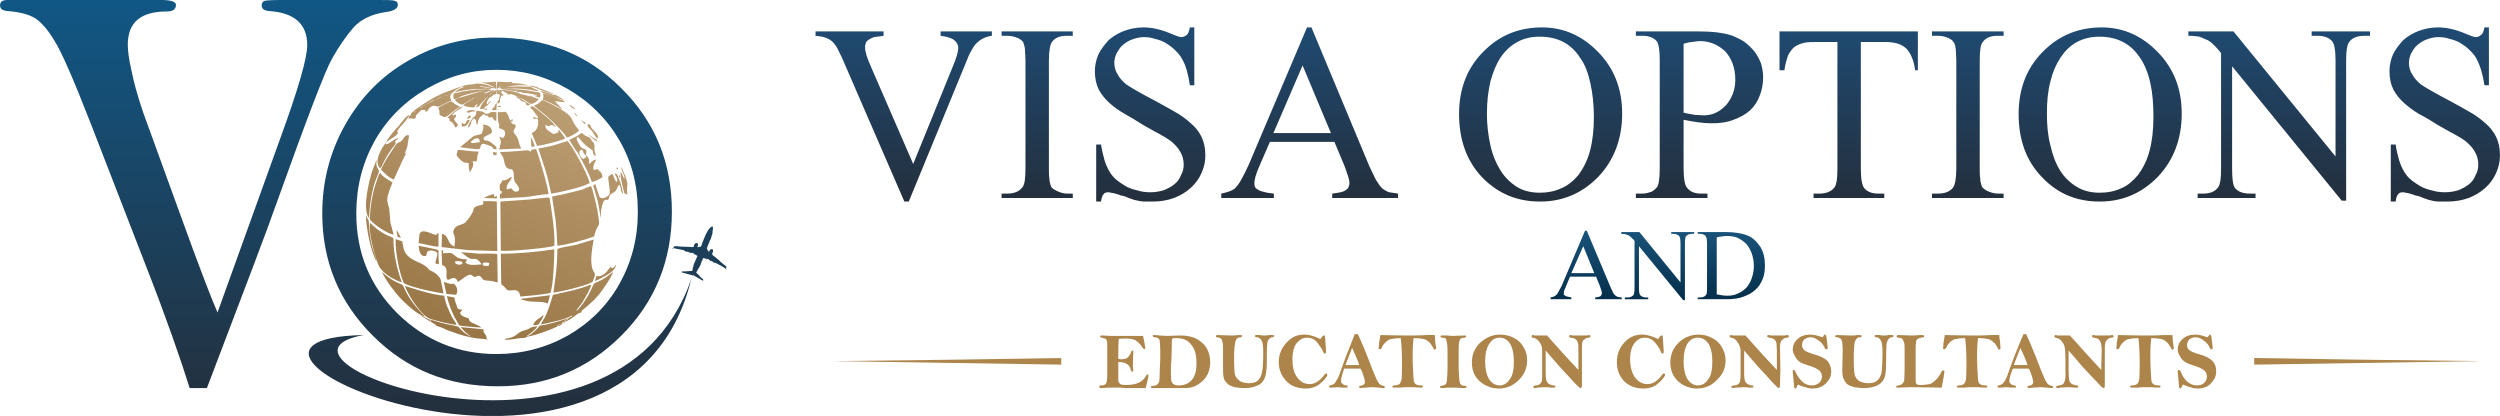 <?xml version="1.0" encoding="UTF-8"?>
<!DOCTYPE svg PUBLIC "-//W3C//DTD SVG 1.1//EN" "http://www.w3.org/Graphics/SVG/1.1/DTD/svg11.dtd">
<!-- Creator: CorelDRAW X7 -->
<svg xmlns="http://www.w3.org/2000/svg" xml:space="preserve" width="125.092mm" height="20.811mm" version="1.1" style="shape-rendering:geometricPrecision; text-rendering:geometricPrecision; image-rendering:optimizeQuality; fill-rule:evenodd; clip-rule:evenodd"
viewBox="0 0 5656 941"
 xmlns:xlink="http://www.w3.org/1999/xlink">
 <defs>
  <style type="text/css">
   <![CDATA[
    .fil5 {fill:#AD854B}
    .fil4 {fill:#AD854B;fill-rule:nonzero}
    .fil2 {fill:url(#id0)}
    .fil3 {fill:url(#id1)}
    .fil1 {fill:url(#id2)}
    .fil0 {fill:url(#id3)}
   ]]>
  </style>
  <linearGradient id="id0" gradientUnits="userSpaceOnUse" x1="3750.51" y1="456.389" x2="3750.51" y2="62.036">
   <stop offset="0" style="stop-opacity:1; stop-color:#242F3C"/>
   <stop offset="1" style="stop-opacity:1; stop-color:#1F4A72"/>
  </linearGradient>
  <linearGradient id="id1" gradientUnits="userSpaceOnUse" x1="3750.51" y1="679.424" x2="3750.51" y2="521.757">
   <stop offset="0" style="stop-opacity:1; stop-color:#042E4A"/>
   <stop offset="1" style="stop-opacity:1; stop-color:#19537A"/>
  </linearGradient>
  <linearGradient id="id2" gradientUnits="userSpaceOnUse" x1="821.744" y1="0" x2="821.744" y2="940.983">
   <stop offset="0" style="stop-opacity:1; stop-color:#115785"/>
   <stop offset="1" style="stop-opacity:1; stop-color:#242F3C"/>
  </linearGradient>
  <linearGradient id="id3" gradientUnits="userSpaceOnUse" x1="1248.07" y1="124.126" x2="999.13" y2="829.182">
   <stop offset="0" style="stop-opacity:1; stop-color:#C2A57C"/>
   <stop offset="1" style="stop-opacity:1; stop-color:#94703E"/>
  </linearGradient>
 </defs>
 <g id="Layer_x0020_1">
  <g id="_1815447646128">
   <path class="fil0" d="M1132 456l1 111c9,3 112,-6 121,-11 2,-28 -6,-81 -11,-109 -4,-1 -45,5 -54,5l-57 4zm-4 -207c-1,-4 0,-1 -2,-2 1,3 -1,2 2,2zm274 154c1,-2 1,-2 1,-4 -1,-2 -2,-3 -3,-3l2 7zm-7 -20c0,0 2,1 3,-1 0,-3 0,-2 -2,-3 -1,0 -1,1 -1,2l0 2zm-88 -120c-3,-4 -5,-6 -8,-8 1,3 1,3 3,5 3,3 1,2 5,3zm-212 -17l1 2c3,0 5,1 7,-1 -3,-2 -3,-1 -8,-1 3,-7 5,-5 8,-8 3,-2 0,-1 6,-7 1,-1 1,0 2,-2 -8,1 -4,5 -9,7 -3,-4 3,-13 6,-15 3,-3 2,-2 3,-2 5,-1 1,-5 12,-6l1 -10c-4,2 -4,2 -7,4l-3 3c1,-3 -1,0 2,-3 2,-1 0,0 1,0 1,-2 0,-2 2,-4 -7,2 -15,7 -24,9 3,-4 5,-3 9,-5 4,-1 7,-1 9,-4 -29,2 -68,18 -74,18 -3,1 -8,3 -10,5 2,3 5,5 9,8 7,3 7,4 13,0 5,-3 17,-11 23,-13l-3 2c-1,1 -2,2 -4,2 -5,3 -15,9 -19,13 6,4 17,5 25,5 2,-4 3,-7 8,-7l-5 7c10,-2 7,-4 15,-12 5,-5 7,-8 13,-13 -1,3 -3,3 -5,6 -7,9 -11,12 -13,23 6,0 5,-1 9,-1zm31 -5c2,2 -3,2 4,1 2,0 3,0 4,-1 -2,-2 -6,-2 -8,0zm-61 522c1,1 -1,0 2,1 0,0 2,0 2,0 3,0 2,0 5,1l30 3c-6,-3 -1,-4 -6,-11 -1,-1 -3,-5 -4,-6 -1,-4 2,-2 -1,-6l-51 -5c6,7 14,16 24,21l-1 0c-7,-2 -16,-9 -20,-13 -10,-9 -2,-8 -21,-12 -19,-3 -34,-8 -51,-13 -1,1 -1,0 0,1 1,1 1,1 2,1 2,2 1,1 1,2 -2,-1 1,1 -2,-1 -2,-1 -1,0 -1,-2l-12 -6c-4,-2 -9,-5 -12,-6 3,2 6,4 9,6l28 17c0,1 0,1 1,2 2,1 2,1 3,1 2,1 3,1 6,2 4,1 11,5 16,7 5,2 11,4 17,6 11,4 24,8 36,10zm117 2c4,-1 7,0 10,-3 11,-2 25,-6 36,-10 5,-2 11,-4 16,-6 6,-2 11,-5 16,-7l33 -25c2,1 0,-2 1,2 -1,1 -2,1 -3,1 -2,1 -3,2 -4,3 -2,2 -4,4 -7,5 -1,3 0,2 -4,3 1,-1 0,-1 2,-2 2,-2 0,0 2,-1 1,-2 3,-2 5,-5 -3,1 -8,3 -12,4 -11,4 -28,8 -40,11 -14,2 -10,0 -17,8 -2,2 -2,2 -4,4 -5,5 -12,11 -20,14l0 -1c8,-6 18,-12 24,-22 -13,2 -11,1 -20,6 -6,3 -13,4 -19,7 -10,6 -10,11 -30,15 -3,0 -1,0 -3,0 -1,1 -2,2 -2,2 6,3 32,-4 40,-3zm-249 -511c-2,0 0,-2 -2,2 -1,0 -1,3 -2,4 -2,1 -4,5 -5,9 11,-4 6,2 15,-1 1,-1 1,-1 2,-3 0,-6 -3,0 0,-4l12 -12c2,-1 5,0 9,0l0 4c9,-2 3,-3 11,-10 7,-5 7,-4 17,-2 6,1 19,-10 31,-13 -2,-7 -4,-6 -1,-15 -12,2 -27,10 -34,12l-23 12 -6 3c0,0 0,-1 1,-1 0,0 2,-1 2,-1 2,-1 0,-1 3,-1l11 -7c4,-2 8,-4 12,-5 8,-5 23,-8 33,-12 4,-2 5,-4 7,-5 2,-2 4,-4 6,-5 5,-3 10,-6 16,-7l0 2c-7,1 -16,7 -19,11 26,-8 57,-8 83,-8 -3,-2 -4,-2 -7,-2l-19 -3 0 -1c12,1 22,4 33,5 -1,-2 0,0 -2,-2 -2,-1 -13,-5 -16,-6 -7,-2 -15,-3 -22,-3 -5,0 -8,2 -11,2 -5,0 -17,1 -21,4 -4,1 -11,3 -16,5 -22,9 -20,6 -46,19 -11,6 -47,28 -52,35zm183 95l1 2 6 0 1 -6 -9 -1 1 5zm144 390c2,-1 3,-2 6,-2 1,-1 2,-1 3,-2 2,-1 1,-1 2,-2 1,0 1,-1 1,-2 -3,1 -4,2 -7,3 -2,2 -4,2 -5,5zm64 -458c1,-5 1,-3 -3,-5 -3,-2 -4,-3 -7,-4 2,2 3,3 5,5 3,3 2,3 5,4zm-21 -34l-14 -10c0,6 10,10 14,10zm-247 22c5,-1 10,-2 9,-7 -3,-1 -4,0 -6,2 -1,2 -2,3 -3,5zm295 51c-1,-6 -4,-5 -9,-8 -4,-3 -5,-5 -10,-7 2,2 14,14 19,15zm-132 -120c-1,-1 1,-1 -2,-2 -1,-1 -15,-5 -19,-4 3,1 4,2 7,3 4,1 5,1 8,2 7,5 33,12 43,15 -3,2 -5,1 -8,-1 -7,-2 -19,-7 -25,-7l2 2c1,1 2,2 3,2l22 7c9,3 17,7 27,10 -8,-6 -18,-11 -27,-16 -5,-2 -27,-11 -31,-11zm-51 5c1,2 -2,1 3,3 0,0 3,0 3,0 3,0 5,0 7,1l0 1c11,1 24,2 34,6 -1,1 0,1 -2,1l-8 -1 16 5c3,-5 2,-8 -1,-12 -5,0 -27,-5 -40,-6 -15,-1 -29,-2 -45,-2 32,0 32,-2 64,2 5,1 17,4 19,3 -3,-2 -2,-3 -7,-4 -3,-2 -7,-3 -10,-4l0 0 3 0c-1,-1 1,-1 -2,-1 -3,-1 -1,-1 -3,-1 -13,1 -24,-2 -50,1 -2,0 -5,1 -7,1 6,-1 13,-3 19,-4 11,-1 25,-2 35,0 -8,-4 -26,-6 -37,-6 0,-3 -3,-3 -6,-2l-28 -1c-1,5 -1,11 -1,16 5,-2 5,-4 10,-6l-5 5c2,0 5,0 7,-1 -1,1 -2,1 -3,2l1 0c2,1 1,0 3,1l15 2c4,1 13,3 16,1zm-28 2l10 6c-1,-1 -1,-3 -3,0 -1,1 -1,1 -1,1l11 -1c3,1 13,4 15,7 2,0 0,-1 2,0 2,1 1,1 2,2 -2,-1 0,0 -2,-1 -2,-1 -1,-1 -2,-1l-5 -2c2,3 -1,1 3,3 3,3 4,1 8,6 4,5 2,0 13,6l-2 2 4 4 6 -2c-2,-3 -15,-10 -20,-13l-3 -2c5,0 18,9 22,12 7,4 17,-5 21,-10l-1 0c0,0 -1,-1 -1,-1 -1,0 -3,0 -4,-1 -2,0 -4,-1 -6,-2 -3,-1 -7,-4 -10,-4 1,1 3,2 4,3 -7,-3 -15,-4 -22,-6l-6 -2c-3,-2 0,1 0,-1 -10,-3 -31,-7 -41,-7 4,3 5,2 8,4zm-233 331c-1,-2 -8,-16 -10,-17 0,4 1,7 2,11 0,3 -1,4 8,6zm14 -270c0,0 0,-1 0,-1 1,2 0,1 3,-2 2,-3 1,-2 2,-5 -6,3 -9,6 -13,11 -3,5 -7,7 -10,13 -5,4 -27,30 -29,37l-9 13c-7,13 -18,33 -5,47l3 -4c7,-15 13,-26 23,-40 4,-5 7,-8 10,-14 -2,-2 -1,1 -3,-2 3,-3 6,-6 9,-9 -15,4 -23,16 -29,14 -1,-3 0,-2 1,-5l14 -9c6,-4 11,-7 13,-13 -2,0 -1,1 -2,0l-1 0c5,-13 18,-20 23,-31zm135 -16c2,7 8,0 15,0 4,0 3,1 5,-1l-5 -2c-2,0 -3,0 -5,0 -3,1 -8,1 -10,3zm215 481c7,-4 14,-8 21,-12 3,-2 17,-13 19,-13 3,-1 1,0 4,-1l1 -4c2,-2 8,-6 11,-9 14,-13 15,-12 30,-30 8,-11 27,-37 30,-49 -7,6 -15,12 -25,18 -14,7 -17,6 -20,12 -6,14 -10,22 -18,34 -5,8 -14,20 -19,24l-1 -1c1,-2 8,-10 10,-13 3,-4 7,-10 9,-14 5,-9 12,-21 15,-31 -6,1 -14,5 -21,7 -7,2 -13,4 -21,6l-45 10c-6,19 -10,35 -19,52 -2,4 -8,12 -8,15 20,-4 55,-11 69,-20l-13 11 -9 8zm6 -5l-6 5 6 -5zm-164 -480c3,2 6,1 10,1l1 -16c-6,3 -2,7 -9,12 -2,2 -1,0 -2,3zm89 84l8 -1c-1,-3 -6,-17 -9,-20l1 21zm-158 -54l1 8c10,2 15,-7 18,-15 -9,1 -6,1 -9,7 -3,5 -6,1 -10,0zm51 170l29 1 0 -6 -6 3c0,-2 1,-2 -1,-7 -5,1 -19,6 -22,9zm234 -163c5,7 4,4 12,14 3,5 7,11 10,15 8,-10 -15,-22 -14,-28 0,-2 -4,-5 -6,-6 0,0 0,0 0,1l-1 1c-1,1 -1,2 -1,3zm-204 -77c-1,4 -1,4 1,5 4,1 1,-4 5,3 0,3 0,0 -1,4 -1,1 -1,3 -1,5 -2,5 -5,2 -3,9 7,0 5,-8 5,-9 0,-2 1,-1 1,-3 3,-5 -1,-6 8,-6 -2,-2 -5,-5 -7,-8 2,-2 0,0 3,-1 -2,-3 -2,-3 -8,-4l4 5c-4,-3 -4,-4 -8,-6l1 6zm81 528c11,-1 12,0 16,-8 3,-4 7,-10 8,-15 -3,1 -4,3 -7,5 -8,5 -13,8 -17,18zm-118 -549c6,1 14,2 19,5 12,5 8,4 13,8 2,1 0,0 3,1l0 -5 -1 -11 -34 2zm258 449c8,-3 22,-11 29,-15 8,-5 17,-11 19,-22l-2 2c-1,1 -1,2 -2,3 -2,2 -2,2 -5,3 -2,-1 0,0 -2,-2l-1 -1c0,0 0,0 0,-1 -5,5 -10,16 -22,21 -5,2 -9,0 -11,1l-3 11zm-334 -370l5 2c0,4 -2,3 1,6 3,2 2,0 6,4l7 11c2,-2 4,-4 5,-7 -1,-2 -7,-7 -9,-13 3,-6 4,1 5,-10 -5,1 -4,2 -9,2 2,-7 16,-13 23,-18 -6,-3 -8,2 -18,9l-16 14zm-160 325c-2,-12 -14,-31 -17,-79 -1,-21 -1,-9 -7,-25 -1,24 12,88 24,104zm561 -186c-3,-3 -4,-8 -6,-12 -2,-4 -2,-3 -3,-3 0,19 4,27 7,41 1,1 1,3 1,4 1,3 0,2 2,3 1,1 4,2 5,2 0,-6 -1,-11 0,-18 1,-7 0,-9 -2,-16 -3,-12 -2,-6 -8,-21 -1,-1 -1,-2 -1,-3 -1,-1 -1,-1 -1,-2 -1,-1 -1,-1 -2,-1 2,9 8,16 8,26zm-385 -194c-4,2 -2,11 -1,13 0,0 1,0 1,0 0,1 9,-3 10,-3 1,-2 1,-1 3,-2 0,0 2,-1 2,-1 13,-5 33,-10 48,-12 7,-1 16,-2 19,-4 -18,-1 -46,2 -64,5 -6,2 -11,3 -18,4zm-37 356c0,-1 0,-1 0,-1 0,-2 -41,-9 -44,-10 1,12 4,26 17,23 2,-6 1,-12 9,-12 2,-1 6,0 9,1 14,3 4,14 3,28l8 2c0,-6 -1,-11 -1,-17l0 -14c0,0 0,0 -1,0zm13 71l6 27 22 2c5,-10 2,-18 -5,-25 -5,0 -8,1 -13,-1 -4,-1 -6,-2 -10,-3zm235 49c2,-5 4,-13 5,-19l-65 8c0,0 0,1 -1,1 26,10 45,2 61,10zm-11 -461c6,1 26,11 33,15 4,2 8,5 11,6 -3,-5 -13,-12 -16,-18 5,0 6,1 10,1 5,1 8,1 13,1l-6 -4c-2,-1 -4,-1 -6,-2 -4,-2 -8,-4 -12,-6 -8,-3 -19,-6 -27,-8 2,8 2,6 0,15zm-169 63c11,-7 3,-17 14,-21 5,3 4,9 6,15l2 -4c1,-5 0,-5 3,-11 2,-3 7,-8 11,-10 5,1 -2,0 3,3 2,1 3,0 6,1 1,2 0,2 2,4 4,0 7,-3 9,1 3,4 1,6 8,6l0 -19c-18,-3 -14,5 -24,3 -7,-2 0,-4 -16,-6 -10,-1 -2,2 -8,11 -3,4 -5,3 -7,7 -4,5 -9,14 -9,20zm-67 -46c0,4 1,4 2,8 1,4 -1,7 1,9 8,4 10,9 23,-2 4,-3 7,-6 11,-9 2,-1 9,-6 11,-8 -3,-2 -7,-3 -10,-5 -4,-3 -6,-5 -9,-7 -10,3 -20,10 -29,14zm0 284c-6,3 -2,7 -14,2 -35,-15 -28,3 -31,21 9,1 37,9 45,8l0 -31zm68 -158c2,8 -2,3 3,21l6 -11c2,-6 2,-9 0,-14l9 0c2,-5 1,-5 2,-11 0,-3 2,-7 3,-11 -16,0 -31,-3 -47,-4 -3,13 -6,10 3,20 12,12 13,8 21,10zm-225 124c1,-27 4,-46 10,-71 3,-10 7,-21 11,-30 3,-7 0,-7 -3,-14 -3,-7 -1,-10 -1,-17 -3,9 -7,17 -11,29 -3,11 -6,21 -8,33 -4,18 -10,57 2,70zm560 -81c-4,-3 -7,-15 -10,-19 -3,2 -5,4 -9,7 0,12 5,28 3,40 -2,3 -16,14 -23,5 -1,-2 -8,-25 -9,-28l-5 2 10 35c3,12 6,34 7,39 2,-14 -2,-6 3,-27 5,-18 7,-13 14,-14 4,-11 3,-11 13,-17 8,-5 6,-12 12,-17 5,4 2,18 9,20 -2,-9 -4,-18 -7,-26 -10,-29 -9,-14 -13,-21 1,6 10,14 5,21zm-362 279c-3,-9 -4,-9 -5,-18l-17 -3c4,18 13,41 21,54 1,2 6,11 7,12 3,2 44,5 50,5 -4,-4 -11,-6 -17,-9 -10,-4 -10,-6 -12,-12 -6,-2 -11,-3 -15,-6 -8,-7 -2,-8 1,-13 -10,-2 -11,-1 -13,-10zm32 -370c15,-15 22,-6 20,1l-1 0c-13,1 -17,4 -19,-1zm-24 12c9,1 38,6 44,4 4,-8 2,-15 15,-10 13,5 14,4 16,10l7 1c1,-6 0,-6 -10,-14 -13,-10 -13,-4 -17,-7 -3,-2 -2,-4 -1,-6 3,-4 12,-6 18,-11 1,-14 -12,-18 -21,-18 0,0 0,0 0,1 0,0 1,1 1,1 3,4 -3,17 -3,18 -2,3 -14,3 -20,7l-29 24zm-177 282c10,22 28,44 41,59 11,11 40,40 57,42 -2,-1 -5,-5 -7,-6 -2,-2 -3,-4 -6,-7 -14,-15 -26,-32 -35,-52 -2,-4 -1,-5 -5,-7 -13,-6 -19,-8 -32,-18 -8,-6 -9,-8 -13,-11zm72 -361l4 -3c-2,3 1,0 -3,3 -1,1 0,0 -1,0zm21 -14l-4 3c-2,1 -1,1 -4,2 2,-1 3,-4 8,-5zm150 -24c1,-3 2,-3 6,-6 -1,2 -3,3 -6,6zm219 139c-3,4 -4,2 -6,5 -6,-2 -13,-15 -7,-20 4,-4 6,2 7,5 2,6 5,3 6,10zm-38 -38l14 22c6,7 10,15 14,23 8,15 18,34 23,50 6,-1 20,-8 24,-11 -1,-14 -7,-11 -11,-19 -3,1 -5,3 -9,2 -3,-7 4,-19 6,-23 -9,1 -11,7 -17,10 2,-11 1,-11 -4,-17 -6,-7 4,-13 -6,-17 -7,-2 -9,-5 -12,-11 -3,-5 -7,-10 -4,-16 5,1 8,10 22,21l12 9c4,5 -1,10 8,13 -2,-14 -4,-8 -3,-23 0,-4 -2,-7 -4,-9 -4,-4 -3,-5 -6,-9 -3,-2 -7,-3 -11,-5 -3,-2 -5,-5 -9,-6 -4,3 -7,6 -12,8 -5,3 -11,5 -15,8zm-162 -63c0,5 0,13 1,19 0,5 1,4 2,7 1,4 0,6 0,10 7,2 14,4 14,12 0,3 -2,8 -4,9 -3,3 -5,-1 -9,-2 1,5 4,10 3,16 -1,4 -2,2 -2,7 0,8 -2,0 -2,6l50 -2c-1,-3 -3,-5 -5,-14 -5,-20 -13,-18 -12,-26 1,-6 6,-5 4,-14 -4,-1 -8,-1 -10,-6 2,-2 0,0 2,-1 2,-1 1,0 2,-2l-1 -4c-4,2 1,2 -4,4 -3,-3 -3,-7 -5,-11 -1,-4 -4,-7 -6,-9l-18 1zm-264 130c5,4 17,19 29,22l21 -46c3,-6 6,-11 8,-16l-2 2c-2,2 -1,1 -3,2 3,-7 5,-9 7,-19 0,-5 4,-20 3,-23 -12,-2 -10,10 -20,15 -9,3 -10,8 -17,18 -7,10 -22,33 -26,45zm401 -89l1 4c-12,5 -10,6 -20,-1 -7,-5 -10,-6 -10,-16 2,1 3,2 5,3 6,1 4,-1 7,-2 4,-1 10,3 12,5 -2,-5 -14,-17 -19,-21 -11,-9 -17,-15 -31,-25 -3,-2 -5,-2 -9,1 1,1 6,5 10,11l7 9c1,2 1,1 1,4 -8,1 -8,-5 -12,0 1,1 2,1 5,2 2,0 5,0 7,0 1,8 1,14 -2,21 -4,7 -5,7 -12,11l12 29c12,-1 57,-12 64,-17l-11 -15c-1,-1 -2,-3 -2,-3 -4,-3 -1,-2 -3,0zm-55 -56c0,1 28,22 40,34 8,8 30,29 34,38 9,-1 23,-11 28,-15 -2,-5 -6,-8 -9,-13 -10,-15 -4,-19 -34,-37 -5,-3 -32,-17 -38,-19 -5,-2 -5,6 -21,12zm-318 292c0,-3 -5,-21 -7,-28 -1,-10 -1,-23 -3,-33 -3,-13 -6,-15 -2,-30 3,-10 6,-18 10,-27 -2,-2 -18,-10 -25,-18 -1,-2 -2,-3 -3,-4 -3,3 -7,15 -8,19 -9,24 -14,55 -15,80 -1,7 -1,6 3,10 10,11 38,29 50,31zm19 108c-1,-3 -10,-28 -13,-46 -4,-17 -6,-36 -6,-54 -4,-3 -10,-5 -15,-7 -17,-9 -26,-16 -38,-28 -3,24 9,67 16,87 2,6 5,14 9,18 12,14 28,23 47,30zm50 21c-15,-4 -35,-11 -43,-13 3,9 14,28 18,34 9,13 24,34 38,40 16,5 46,13 61,14 -1,-4 -6,-10 -9,-15 -7,-13 -17,-35 -19,-51 -14,-1 -32,-5 -46,-9zm44 4c0,-4 -3,-16 -4,-21 -2,-12 -2,-13 -8,-19 -3,-4 -9,-8 -15,-11 -7,-3 -4,-2 -8,-6 -9,-11 -30,-15 -42,-25 -13,-11 -13,-20 -16,-36l-15 -5c-1,28 8,75 18,98 2,4 11,6 19,9 22,7 48,12 71,16zm103 -63c-4,1 -14,2 -14,-3 -1,-6 11,-4 15,-3l-1 6zm-60 -4c-12,7 -26,-8 -9,-6 5,0 6,0 9,2l0 4zm-44 -24c0,-6 3,-6 -3,-7l1 33c4,3 6,3 8,6 6,8 -3,28 7,28 2,0 15,-12 21,5l17 -12c13,-8 12,-4 21,1 16,-9 14,5 22,7 7,2 8,-1 30,5l-1 -64c-8,-2 -31,-1 -41,-1 -13,-1 -28,-3 -41,-3 2,2 4,3 6,4 2,2 3,3 5,4 15,13 19,2 28,10 2,2 6,6 8,9 -10,1 -30,4 -37,-4 1,-3 3,-4 4,-7 -12,-1 -19,-1 -27,-8 -12,-10 -9,-6 -28,-6zm250 89c14,-1 84,-18 89,-25 1,-2 3,-9 4,-11 2,-6 1,-6 -1,-10 -12,-18 -4,-54 -1,-74l-40 12c-13,3 -30,5 -42,9 0,37 -4,64 -9,99zm-50 -323c-1,3 0,2 -2,4 -5,-2 -2,-3 -7,-3l-25 2c-12,1 -25,2 -37,2 5,10 8,9 10,23 3,17 13,15 16,16 8,3 4,19 7,26 2,7 13,14 10,21 -2,4 -6,4 -10,3 -4,-2 -4,-5 -8,-7 -5,0 -3,3 -10,2 -1,-13 10,-17 12,-28 -8,3 -11,9 -22,8 -1,7 -3,6 -5,9 -1,4 0,10 0,14l5 3c-1,3 -2,3 -5,6l0 9c19,-1 38,-2 57,-3 17,-2 37,-6 53,-7 -3,-21 -13,-55 -20,-77 -2,-8 -6,-17 -8,-25l-11 2zm16 -3l16 49c6,19 9,37 13,53 18,-2 76,-16 87,-24 -5,-22 -39,-83 -50,-95l-32 10c-12,3 -22,5 -34,7zm-125 119c2,10 -2,8 -10,10 -7,2 -11,4 -12,10 -2,9 -11,20 -17,27 -6,8 -21,5 -27,17 -4,8 1,12 2,18 1,6 0,15 -1,21 -6,-3 -11,-7 -14,-15 -2,-6 -7,-13 -14,-14l-1 30c20,2 40,5 61,7 22,1 43,1 65,2l-1 -112c-4,-1 -25,-1 -31,-1zm156 -10l8 53c2,19 3,38 4,58 21,-2 65,-14 83,-21l2 -7c8,-28 13,-7 6,-50 -2,-10 -11,-51 -15,-57 -6,2 -14,5 -20,8l-44 11c-6,1 -19,3 -24,5zm-4 218c7,-17 9,-79 9,-99 -39,6 -81,10 -121,10l1 69c13,9 11,16 22,14 13,-2 20,1 21,14 23,-2 46,-4 68,-8l0 0z"/>
   <path class="fil1" d="M1579 552c-1,-1 -2,-3 -5,-2 -1,1 -2,1 -3,3 -1,1 -1,2 -1,4 -1,0 -1,0 -1,1 0,1 0,1 0,1 -1,0 -24,-1 -26,-1l-4 0 -7 -1 -4 0c0,0 -1,0 -1,0 -1,0 -1,0 -2,1 -1,0 0,1 -1,2 0,0 -3,2 -3,2 -1,1 -1,1 -1,1 1,0 2,-1 3,-1 1,-1 2,-1 3,0 1,0 3,0 4,1 1,0 2,0 2,0 1,0 13,3 15,3 1,1 1,1 1,1 2,2 2,1 4,2l-1 2 2 -2c1,0 7,2 9,3l-1 2 2 -2c0,0 1,0 1,0 2,1 1,0 2,0 1,0 3,1 4,2l-1 2c1,0 1,-1 2,-2 0,1 0,0 0,1 2,1 5,3 7,4 -3,6 -5,12 -8,18l-1 3c0,2 -1,5 -2,7 0,1 0,2 0,3 -1,1 0,2 -1,3l-16 1c0,0 -2,0 -3,0 -1,0 -3,0 -4,0l-1 2 3 1 7 2 15 4c0,0 -1,1 0,1 1,0 2,-3 3,-3 0,0 -1,1 -1,2 0,0 0,0 0,0l21 12c1,0 0,0 1,0l0 -2 -2 -3c-1,0 -3,-2 -3,-2 -1,-1 -5,-5 -5,-6 -1,0 -6,-5 -6,-6 0,0 1,-2 2,-2 0,-1 1,-2 1,-3l2 -3 2 -3 2 -4c0,0 0,0 0,0 0,0 0,-1 1,-2l1 -3 1 -4 2 -3c0,-2 1,-4 2,-5 0,0 0,0 1,0 0,0 1,0 1,0 1,1 2,1 2,1l1 0c0,0 0,0 0,0 0,0 0,0 0,0 2,1 1,1 3,0 0,1 0,2 -1,3 1,0 0,0 1,0 0,0 0,-1 0,-1 0,0 0,0 1,-1 0,-1 0,0 1,0 1,0 3,1 3,1l0 0c0,0 0,1 0,1 0,0 0,0 0,0 0,0 1,0 1,0l1 1c1,0 0,1 0,3l1 -2 2 0c0,1 3,2 3,2 1,0 2,1 3,2l0 2c0,0 1,-1 1,-2 1,0 2,1 3,1 1,1 0,0 1,0 0,1 0,1 0,1 1,0 1,-1 1,0 1,0 3,1 4,2 0,0 1,1 2,1 2,1 13,7 13,8 2,0 2,1 2,2 1,1 1,1 1,2l0 0c0,-1 0,-1 0,-2 0,-1 0,-1 0,-2 -1,-1 2,-3 -1,-5 -2,-2 -13,-10 -14,-12 -1,0 -1,0 -1,-1 0,0 -2,-1 -2,-2 -1,0 -2,-1 -3,-2 -1,-1 -3,-2 -3,-3 -1,0 -2,-1 -3,-2 -1,0 -5,-4 -5,-5 0,-1 1,-2 1,-3 4,-8 -2,-10 -5,-7 -2,1 -2,4 -3,5 0,0 0,0 0,-1l-2 -1c0,-1 -2,-3 -2,-4 -1,-2 -1,-2 0,-4l1 -3 1 -3 2 -4 1 -3 1 -3 2 -3 1 -4c0,0 1,-2 1,-3 0,0 1,-3 1,-3l1 -3c0,-1 0,-3 0,-3 0,-3 1,-5 1,-7 0,-1 0,-2 0,-3 0,-1 -1,-1 -1,-3l-1 0c-1,1 -1,1 -3,2 -2,2 -5,5 -6,7 -5,7 -11,23 -14,31 -2,6 -1,6 -4,6 -1,0 -5,2 -6,1 0,-2 1,-2 1,-4 1,-1 0,-2 0,-3zm-721 -552l-1 0 -222 0c-21,0 -33,1 -37,2 -4,2 -6,5 -6,10 0,8 5,12 17,13 58,4 86,30 86,77 0,29 -20,99 -61,211l-142 394c-12,-27 -40,-99 -83,-218 -43,-118 -71,-196 -85,-234 -13,-38 -22,-71 -27,-97 -6,-26 -8,-45 -8,-57 0,-50 29,-75 88,-75 14,0 21,-5 21,-15 0,-7 -11,-11 -33,-11l-348 0c-12,0 -17,4 -17,12 0,8 5,12 17,13 26,2 47,7 62,16 14,9 29,26 44,51 16,25 43,87 82,187l126 325c45,115 77,207 98,274l39 0c83,-218 137,-359 160,-425 67,-187 108,-294 123,-320 15,-27 31,-50 48,-70 17,-19 41,-31 75,-36 17,-2 26,-8 26,-16 0,-5 -2,-8 -7,-9 -4,-2 -16,-2 -35,-2zm261 85c114,0 210,38 286,114 77,76 115,169 115,280 0,110 -38,204 -114,280 -77,77 -170,115 -280,115 -112,0 -206,-38 -282,-114 -77,-76 -115,-169 -115,-277 0,-72 17,-139 52,-201 35,-62 82,-110 143,-145 60,-35 125,-52 195,-52zm4 73c-56,0 -108,14 -158,43 -50,29 -89,68 -117,117 -28,50 -42,104 -42,165 0,89 31,164 93,226 62,61 137,92 224,92 58,0 112,-14 162,-42 50,-29 88,-67 116,-116 28,-50 42,-104 42,-164 0,-60 -14,-114 -42,-162 -28,-48 -67,-87 -117,-116 -51,-29 -104,-43 -161,-43zm-300 600c-290,52 570,369 741,-127 -148,608 -1226,137 -741,127l0 0z"/>
  </g>
  <g id="_1815447645232">
   <path class="fil2" d="M2046 456l10 0 132 -321c3,-8 6,-15 10,-21 3,-6 7,-12 11,-16 4,-4 9,-8 15,-11 6,-3 12,-5 20,-6l0 -10 -116 0 0 10c15,2 25,5 31,10 6,5 9,11 9,17 0,8 -4,23 -13,44l-89 219 -96 -221c-9,-20 -13,-34 -13,-44 0,-3 1,-6 2,-9 1,-3 3,-5 6,-7 3,-2 7,-4 12,-6 6,-1 13,-2 22,-3l0 -10 -154 0 0 10c12,1 21,3 27,6 7,3 13,8 17,14 3,3 8,13 16,30l141 325zm434 0l11 0c1,-8 3,-14 6,-17 2,-3 6,-4 11,-4 0,0 2,0 5,1 2,0 6,1 10,2 3,1 8,2 12,4 5,1 10,2 14,4 6,3 12,4 16,6 5,1 9,2 14,3 4,1 8,1 13,1 4,0 9,0 15,0l0 0 0 0 2 0c17,0 33,-3 47,-8 15,-6 27,-13 38,-23 10,-9 19,-21 24,-33 6,-13 9,-26 9,-40 0,-17 -3,-31 -9,-43 -6,-12 -14,-22 -25,-31 -10,-9 -22,-18 -35,-25 -14,-8 -28,-16 -43,-24 -13,-7 -25,-13 -37,-20 -11,-6 -21,-12 -30,-18 -8,-7 -15,-14 -19,-22 -5,-7 -8,-17 -8,-27 0,-7 2,-15 5,-21 4,-7 8,-14 14,-19 6,-5 13,-10 22,-13 8,-3 17,-5 26,-5 8,0 17,1 25,4 9,2 17,5 24,9 8,5 15,10 21,16 6,6 12,12 16,20 9,15 14,34 18,60l10 0 0 -131 -10 0c-2,9 -4,15 -7,17 -4,3 -8,5 -12,5 -5,0 -12,-3 -22,-7 -23,-10 -44,-15 -64,-15 -16,0 -30,3 -44,8 -13,5 -25,12 -35,21 -9,10 -17,20 -23,32 -5,12 -8,25 -8,38 0,16 3,30 9,42 6,11 14,21 24,30 10,9 21,17 35,25 13,7 26,15 40,24 13,7 24,14 36,20 11,6 21,12 29,18 8,7 15,14 20,23 5,8 8,18 8,30 0,8 -2,16 -6,23 -3,8 -8,15 -14,20 -7,6 -15,10 -24,14 -9,3 -20,5 -31,5 -10,0 -20,-1 -29,-4 -10,-2 -18,-5 -26,-9 -8,-5 -16,-10 -22,-15 -7,-6 -12,-12 -16,-19 -4,-7 -8,-15 -11,-25 -3,-11 -6,-22 -8,-36l-11 0 0 129zm1004 0l1 0c51,0 95,-19 131,-56 36,-38 54,-86 54,-143 0,-56 -18,-102 -54,-139 -36,-37 -78,-56 -127,-56 -50,0 -92,16 -127,49 -41,38 -61,87 -61,147 0,58 17,106 52,143 36,37 79,55 131,55zm1266 0l1 0c51,0 95,-19 131,-56 36,-38 54,-86 54,-143 0,-56 -18,-102 -54,-139 -36,-37 -78,-56 -127,-56 -49,0 -92,16 -127,49 -41,38 -61,87 -61,147 0,58 17,106 53,143 35,37 78,55 130,55zm659 0l11 0c1,-8 3,-14 6,-17 2,-3 6,-4 11,-4 0,0 2,0 5,1 2,0 6,1 10,2 3,1 8,2 12,4 5,1 10,2 14,4 6,3 12,4 16,6 5,1 9,2 13,3 5,1 9,1 14,1 4,0 9,0 15,0l0 0 0 0 2 0c17,0 33,-3 47,-8 15,-6 27,-13 38,-23 10,-9 19,-21 24,-33 6,-13 9,-26 9,-40 0,-17 -3,-31 -9,-43 -6,-12 -14,-22 -25,-31 -10,-9 -22,-18 -35,-25 -14,-8 -28,-16 -43,-24 -13,-7 -25,-13 -37,-20 -11,-6 -21,-12 -30,-18 -8,-7 -15,-14 -19,-22 -5,-7 -8,-17 -8,-27 0,-7 2,-15 5,-21 4,-7 8,-14 14,-19 6,-5 13,-10 22,-13 8,-3 16,-5 26,-5 8,0 17,1 25,4 9,2 17,5 24,9 8,5 15,10 21,16 6,6 12,12 16,20 8,15 14,34 18,60l10 0 0 -131 -10 0c-2,9 -4,15 -8,17 -3,3 -7,5 -11,5 -5,0 -12,-3 -22,-7 -23,-10 -44,-15 -64,-15 -16,0 -30,3 -44,8 -13,5 -25,12 -35,21 -9,10 -17,20 -23,32 -5,12 -8,25 -8,38 0,16 3,30 9,42 6,11 14,21 24,30 10,9 21,17 34,25 14,7 27,15 41,24 13,7 24,14 36,20 11,6 21,12 29,18 8,7 15,14 20,23 5,8 8,18 8,30 0,8 -2,16 -6,23 -3,8 -8,15 -14,20 -7,6 -15,10 -24,14 -9,3 -20,5 -31,5 -10,0 -20,-1 -29,-4 -10,-2 -18,-5 -26,-9 -8,-5 -16,-10 -22,-15 -7,-6 -12,-12 -16,-19 -4,-7 -8,-15 -11,-25 -3,-11 -6,-22 -8,-36l-11 0 0 129zm-2982 -18l0 10 -161 0 0 -10 13 0c16,0 27,-5 34,-14 5,-6 7,-20 7,-43l0 -244c0,-9 -1,-16 -1,-21 0,-6 -1,-11 -2,-14 -1,-4 -2,-7 -4,-9 -2,-2 -5,-4 -8,-6 -9,-4 -17,-6 -26,-6l-13 0 0 -10 161 0 0 10 -13 0c-16,0 -27,4 -34,14 -4,5 -7,19 -7,42l0 244c0,9 0,16 1,22 0,5 1,10 2,13 1,4 2,7 4,9 2,2 5,4 9,6 8,4 16,7 25,7l13 0zm592 -117l-146 0 -26 60c-6,15 -9,25 -9,33 0,3 0,6 1,8 1,3 3,5 7,7 3,2 7,4 13,5 6,2 13,3 23,4l0 10 -119 0 0 -10c15,-3 25,-7 30,-11 5,-5 10,-11 15,-20 5,-9 11,-21 17,-34l132 -311 10 0 131 314c6,13 11,23 15,31 5,8 9,14 14,19 5,4 10,7 16,9 6,1 12,2 20,3l0 10 -149 0 0 -10c8,-1 14,-2 19,-3 5,-1 9,-3 12,-5 3,-2 5,-4 6,-7 1,-3 2,-5 2,-9 0,-4 -1,-9 -3,-15 -2,-7 -5,-14 -8,-23l-23 -55zm-8 -20l-64 -153 -66 153 130 0zm472 -218c-19,0 -36,4 -50,12 -15,8 -28,20 -38,35 -10,15 -17,33 -23,54 -5,22 -8,46 -8,73 0,26 3,50 8,72 5,23 13,41 23,57 10,16 23,28 37,37 15,9 32,13 52,13 17,0 33,-3 48,-10 15,-6 28,-17 39,-30 11,-15 20,-32 26,-54 6,-22 9,-48 9,-77 0,-29 -3,-55 -8,-77 -5,-23 -12,-42 -23,-57 -10,-16 -23,-28 -38,-36 -15,-8 -33,-12 -54,-12zm326 188l0 110c0,24 3,39 8,44 7,9 17,13 32,13l14 0 0 10 -162 0 0 -10 15 0c7,0 14,-2 20,-4 6,-3 10,-7 14,-12 3,-6 5,-20 5,-41l0 -244c0,-23 -2,-38 -7,-44 -7,-8 -18,-12 -32,-12l-15 0 0 -10 139 0c33,0 60,3 80,10 9,4 18,8 27,14 8,6 15,13 22,21 6,8 11,17 15,27 3,10 5,21 5,32 0,15 -3,30 -8,42 -5,13 -12,24 -22,33 -10,9 -23,16 -37,21 -15,6 -31,8 -50,8 -18,0 -39,-3 -63,-8zm0 -16c10,2 19,4 26,5 8,0 14,1 20,1 9,0 19,-2 27,-6 9,-4 16,-10 23,-17 6,-7 11,-15 15,-25 4,-10 6,-21 6,-32 0,-14 -2,-26 -6,-37 -4,-11 -10,-20 -17,-28 -8,-7 -16,-13 -26,-17 -10,-4 -20,-6 -31,-6 -5,0 -11,1 -17,2 -6,0 -13,2 -20,4l0 156zm530 -184l0 88 -6 0c-2,-12 -4,-22 -8,-30 -3,-8 -8,-15 -13,-20 -6,-5 -13,-9 -21,-11 -8,-2 -17,-3 -27,-3l-54 0 0 287c0,24 3,38 8,44 7,8 17,12 32,12l13 0 0 10 -160 0 0 -10 14 0c15,0 27,-5 34,-15 4,-6 6,-19 6,-41l0 -287 -46 0c-11,0 -21,0 -30,2 -8,2 -15,5 -21,9 -6,5 -11,12 -15,20 -3,9 -6,19 -8,33l-11 0 0 -88 313 0zm194 367l0 10 -162 0 0 -10 14 0c16,0 27,-5 34,-14 4,-6 7,-20 7,-43l0 -244c0,-9 -1,-16 -1,-21 0,-6 -1,-11 -2,-14 -1,-4 -3,-7 -5,-9 -1,-2 -4,-4 -8,-6 -8,-4 -16,-6 -25,-6l-14 0 0 -10 162 0 0 10 -13 0c-16,0 -27,4 -34,14 -5,5 -7,19 -7,42l0 244c0,9 0,16 1,22 0,5 1,10 2,13 1,4 2,7 4,9 2,2 5,4 8,6 8,4 17,7 26,7l13 0zm217 -355c-19,0 -36,4 -51,12 -15,8 -27,20 -37,35 -10,15 -18,33 -23,54 -6,22 -8,46 -8,73 0,26 2,50 8,72 5,23 12,41 22,57 10,16 23,28 38,37 15,9 32,13 51,13 18,0 34,-3 49,-10 15,-6 27,-17 38,-30 11,-15 20,-32 26,-54 6,-22 9,-48 9,-77 0,-29 -2,-55 -7,-77 -5,-23 -13,-42 -23,-57 -11,-16 -23,-28 -39,-36 -15,-8 -33,-12 -53,-12zm201 -12l102 0 231 283 0 -218c0,-23 -3,-38 -8,-43 -7,-8 -18,-12 -33,-12l-13 0 0 -10 132 0 0 10 -13 0c-16,0 -28,5 -34,14 -5,6 -7,20 -7,41l0 318 -10 0 -248 -304 0 232c0,24 2,38 7,44 7,8 18,12 33,12l13 0 0 10 -131 0 0 -10 13 0c16,0 27,-5 34,-15 4,-6 6,-19 6,-41l0 -262c-5,-6 -10,-12 -14,-16 -3,-3 -7,-7 -10,-9 -4,-3 -7,-5 -11,-6 -4,-2 -9,-4 -14,-6 -6,-1 -14,-2 -25,-2l0 -10z"/>
   <path class="fil3" d="M3808 679l4 0 0 -128c0,-8 1,-14 2,-16 3,-4 8,-6 14,-6l5 0 0 -4 -52 0 0 4 5 0c6,0 10,2 13,5 2,2 3,8 3,18l0 87 -93 -114 -41 0 0 4c5,0 8,1 10,1 2,1 4,2 6,2 1,1 3,2 4,3 2,1 3,2 4,4 2,1 4,3 6,6l0 106c0,8 -1,14 -2,16 -3,4 -8,6 -14,6l-6 0 0 4 53 0 0 -4 -5 0c-6,0 -10,-2 -13,-5 -2,-2 -3,-8 -3,-17l0 -94 100 122zm-300 -6l0 4 47 0 0 -4c-3,-1 -6,-1 -9,-2 -2,0 -4,-1 -5,-2 -1,-1 -2,-1 -3,-2 0,-1 0,-3 0,-4 0,-3 1,-7 4,-13l10 -24 59 0 9 22c1,3 2,7 3,9 1,3 1,5 1,6 0,2 0,3 -1,4 0,1 -1,2 -2,3 -1,1 -3,1 -5,2 -2,0 -4,1 -7,1l0 4 60 0 0 -4c-3,0 -6,-1 -8,-1 -3,-1 -5,-2 -7,-4 -2,-2 -4,-4 -5,-7 -2,-4 -4,-8 -6,-13l-53 -126 -4 0 -53 125c-3,5 -5,10 -7,13 -2,4 -4,7 -6,8 -2,2 -6,4 -12,5zm99 -55l-25 -61 -27 61 52 0zm234 59l0 -4 5 0c7,0 11,-2 14,-6 2,-3 2,-8 2,-17l0 -98c0,-10 -1,-15 -3,-18 -3,-3 -7,-5 -13,-5l-5 0 0 -4 61 0c23,0 40,3 52,8 12,5 21,14 29,26 7,12 10,25 10,41 0,11 -1,22 -5,31 -4,10 -9,18 -16,24 -7,7 -16,12 -27,16 -10,4 -23,6 -37,6l-67 0zm43 -11c9,2 17,3 24,3 8,0 16,-1 24,-5 7,-3 13,-7 19,-13 5,-6 9,-13 12,-21 3,-9 5,-18 5,-29 0,-10 -2,-19 -5,-28 -3,-8 -7,-15 -12,-21 -6,-6 -12,-10 -20,-14 -7,-3 -15,-4 -24,-4 -3,0 -7,0 -11,1 -4,0 -8,1 -12,2l0 129z"/>
   <path class="fil4" d="M2586 760c2,9 4,18 5,28 0,1 0,2 -2,2 -1,0 -2,-1 -3,-2 -6,-9 -12,-15 -17,-18 -5,-3 -13,-4 -22,-4 -5,0 -11,0 -16,1 -1,11 -1,22 -1,35 0,2 0,5 0,10l7 1c4,0 8,-1 11,-2 3,-1 5,-4 8,-8 2,-3 3,-6 3,-7 1,-2 2,-3 3,-3 2,0 2,1 2,2 0,1 0,1 0,2 0,4 -1,15 -1,33 0,2 0,5 1,7 0,0 0,1 0,1 0,2 -1,3 -3,3 -1,0 -2,-2 -3,-5 -1,-5 -4,-10 -8,-12 -4,-3 -11,-5 -20,-5 0,10 0,17 0,20 0,13 0,21 0,24 1,2 2,4 5,6 2,2 7,2 13,2 23,0 38,-7 45,-21 1,-2 2,-3 3,-3 2,0 2,0 2,2 0,1 0,2 0,4l-6 25 -32 0c-9,0 -18,0 -25,-1 -8,0 -14,0 -19,0 -5,0 -12,0 -22,1 -2,0 -3,0 -3,0 -3,0 -4,-1 -4,-3 0,-2 1,-3 3,-3 6,0 10,-1 12,-4 2,-3 3,-10 3,-19l0 -46c0,-16 0,-25 0,-29 -1,-3 -2,-6 -3,-7 -2,-1 -5,-2 -10,-3 -2,0 -3,-1 -3,-2 0,-2 1,-3 4,-3l21 1 72 0zm87 118c-3,0 -13,0 -32,0l-20 0 -11 0c-3,0 -5,0 -5,-1 -1,0 -1,-1 -1,-2 0,-2 1,-2 4,-2 4,0 8,-1 10,-3 3,-2 4,-5 5,-9 0,-5 1,-13 1,-27 1,-13 1,-25 1,-37 0,-15 -1,-25 -2,-29 -2,-3 -6,-5 -12,-5 -2,-1 -3,-1 -3,-3 0,-2 1,-2 3,-2 1,0 5,0 12,1 7,0 12,1 15,1l33 -1c12,0 23,2 33,6 10,5 19,12 25,21 6,10 9,21 9,34 0,9 -2,17 -5,25 -4,8 -9,15 -16,20 -7,6 -14,9 -20,11 -7,2 -15,2 -24,2zm-6 -6c12,0 22,-4 30,-13 7,-9 10,-21 10,-38 0,-16 -3,-30 -11,-40 -8,-11 -19,-16 -34,-16 -5,0 -8,0 -8,0 -1,1 -2,2 -2,2 -1,1 -1,7 -1,20l-1 30c-1,8 -1,17 -1,28 0,8 1,14 1,17 1,3 3,6 5,7 3,2 6,3 12,3zm87 -114l29 1c3,0 6,0 9,0 6,-1 10,-1 14,-1 3,0 4,1 4,2 0,2 -1,3 -3,3 -5,0 -8,2 -10,5 -2,3 -3,8 -4,17 -1,9 -1,18 -1,29 0,17 1,28 2,34 2,6 6,10 11,14 5,3 12,5 21,5 9,0 15,-2 20,-6 4,-4 7,-10 9,-18 2,-8 3,-23 3,-45 0,-13 -1,-22 -3,-26 -2,-5 -6,-8 -11,-9 -3,0 -5,-1 -5,-3 0,-1 1,-2 4,-2 2,0 4,0 7,0 4,1 7,1 11,1 3,0 7,0 11,-1 3,0 5,0 6,0 3,0 5,1 5,2 0,2 -1,2 -4,3 -3,0 -5,1 -8,4 -2,2 -4,6 -4,12 -1,6 -1,20 -1,44 0,15 -2,26 -5,33 -3,7 -8,13 -16,16 -8,4 -17,6 -29,6 -9,0 -16,-1 -23,-2 -6,-2 -12,-4 -15,-7 -4,-4 -7,-7 -9,-12 -1,-4 -2,-10 -2,-19l0 -47c0,-7 0,-12 -1,-16 -1,-5 -2,-8 -4,-9 -1,-1 -4,-2 -7,-3 -2,0 -3,0 -4,0 0,-1 0,-1 0,-2 0,-2 1,-3 3,-3zm233 9c1,-1 2,-3 4,-5 1,-2 3,-3 4,-3 1,0 2,0 2,0 0,1 1,3 1,6l2 28 0 3c0,3 -1,4 -3,4 -1,0 -2,-1 -3,-3 -2,-6 -7,-13 -13,-21 -6,-8 -14,-12 -24,-12 -7,0 -13,2 -18,7 -5,4 -9,9 -11,16 -3,8 -4,16 -4,26 0,17 3,31 11,41 7,10 17,15 28,15 12,0 23,-7 34,-22 1,-1 2,-2 3,-2 2,0 3,1 3,3 0,3 -5,10 -14,18 -10,9 -21,13 -35,13 -19,0 -34,-6 -44,-17 -11,-12 -17,-26 -17,-43 0,-16 6,-31 17,-43 11,-13 24,-19 41,-19 12,0 24,4 36,10zm78 -11l7 0c8,17 19,43 33,80 7,17 11,27 14,30 2,4 6,6 11,7 2,0 3,1 3,2 0,2 -1,3 -3,3 -2,0 -5,0 -10,-1 -6,0 -11,-1 -16,-1 -4,0 -9,1 -16,1 -5,0 -8,1 -9,1 -3,0 -4,-1 -4,-3 0,-1 0,-2 2,-2 8,-1 11,-4 11,-9 0,-2 -1,-7 -3,-13 -2,-6 -4,-12 -7,-17 -4,0 -7,0 -9,0 -12,0 -21,0 -28,0 -5,14 -7,23 -7,28 0,3 1,5 4,7 2,2 5,3 8,3 2,0 3,1 3,3 0,2 -1,2 -3,2 -1,0 -4,0 -8,0 -5,0 -9,-1 -11,-1 -5,0 -9,1 -14,1 -1,0 -2,0 -2,0 -3,0 -4,0 -4,-2 0,-2 1,-2 2,-3 4,-1 7,-2 9,-3 2,-2 4,-5 6,-9 3,-4 6,-11 9,-20 7,-21 18,-49 32,-84zm-6 31l-15 39 31 0c-1,-5 -4,-11 -7,-19 -4,-9 -7,-16 -9,-20zm64 -29c31,1 53,1 68,1 11,0 24,0 37,-1 5,0 9,0 12,0 1,0 3,0 6,0 0,3 1,8 1,15l2 14c0,2 -1,4 -3,4 -1,0 -3,-2 -4,-5 -3,-4 -5,-9 -9,-12 -3,-3 -8,-6 -12,-7 -5,-1 -13,-2 -23,-2 -1,10 -2,21 -2,35 0,14 0,27 1,40 1,13 1,21 2,24 1,2 2,4 4,5 2,2 6,3 13,3 2,0 3,1 3,2 0,2 -1,3 -3,3l-2 0 -19 -1c-14,0 -23,0 -26,1l-11 0c-1,0 -3,0 -5,0 -2,-1 -3,-1 -3,-2 0,-2 2,-3 4,-3 5,0 9,-1 12,-3 2,-2 4,-6 5,-11 0,-5 1,-15 1,-31 0,-25 -1,-46 -3,-62 -9,0 -17,1 -21,2 -4,0 -8,3 -12,6 -4,4 -8,8 -10,14 -1,2 -2,3 -4,3 -2,0 -3,0 -3,-2 0,-1 1,-5 1,-12 1,-7 2,-13 3,-18zm139 1c2,0 6,0 13,0 5,1 9,1 12,1l27 -1c2,0 3,1 3,2 0,2 -1,2 -3,3 -5,0 -8,1 -9,2 -2,2 -3,5 -4,9 -1,5 -1,15 -1,32 0,18 0,33 1,43 0,10 2,17 3,19 2,2 5,4 9,4 3,0 5,0 5,2 0,2 -2,3 -5,3 -1,0 -2,0 -4,0 -11,-1 -19,-1 -23,-1 -9,0 -15,0 -20,1 -2,0 -3,0 -4,0 -3,0 -4,-1 -4,-3 0,-1 1,-2 3,-2 5,-1 8,-2 10,-4 2,-2 3,-8 3,-16 1,-8 1,-21 1,-38 0,-19 0,-31 -1,-37 -1,-6 -2,-10 -3,-12 -2,-1 -5,-2 -9,-2 -2,0 -3,-1 -3,-3 0,-1 1,-2 3,-2zm132 -2c12,0 23,3 32,8 8,4 16,11 21,21 6,9 8,19 8,29 0,17 -6,32 -18,44 -13,13 -28,20 -46,20 -17,0 -31,-6 -43,-16 -12,-11 -18,-25 -18,-43 0,-17 6,-32 18,-44 13,-12 28,-19 46,-19zm31 61c0,-18 -3,-31 -9,-41 -6,-9 -14,-13 -23,-13 -10,0 -17,4 -23,13 -7,10 -10,23 -10,41 0,17 3,30 9,40 6,9 14,14 24,14 8,0 16,-4 22,-13 7,-8 10,-22 10,-41zm75 -59c28,32 52,58 71,78 0,-4 0,-7 0,-8l0 -35c0,-9 0,-15 -1,-18 -1,-4 -3,-7 -6,-9 -3,-2 -7,-3 -11,-3 -2,-1 -3,-2 -3,-3 0,-2 1,-3 3,-3 1,0 2,0 4,1 4,0 8,0 15,0 8,0 14,0 19,0 1,-1 3,-1 4,-1 2,0 3,1 3,3 0,2 -1,3 -4,3 -4,0 -7,2 -11,5 -3,2 -4,8 -4,16l0 50 0 38c0,3 -1,5 -4,5 0,0 -1,0 -1,-1 -1,0 -5,-4 -13,-12 -7,-8 -18,-20 -33,-36 -15,-17 -25,-29 -31,-36 0,2 0,17 0,45 0,9 0,15 1,20 1,5 3,9 7,11 4,2 7,3 11,3 2,0 3,1 3,3 0,1 -1,2 -4,2 -1,0 -3,0 -5,0 -3,0 -8,-1 -13,-1 -9,0 -16,1 -19,1 -3,1 -5,1 -6,1 -2,0 -3,-1 -3,-3 0,-2 2,-2 5,-3 7,0 11,-3 13,-7 2,-4 2,-9 2,-16 0,-31 0,-50 0,-57 0,-6 -2,-13 -6,-18 -4,-6 -9,-9 -15,-10 -2,0 -3,-1 -3,-3 0,-2 1,-3 3,-3 1,0 2,0 3,1 1,0 4,0 7,0 8,0 15,0 22,0zm251 8c1,-1 3,-3 4,-5 1,-2 3,-3 4,-3 1,0 2,0 2,0 1,1 1,3 1,6l2 28 0 3c0,3 -1,4 -3,4 -1,0 -2,-1 -3,-3 -2,-6 -6,-13 -13,-21 -6,-8 -14,-12 -24,-12 -7,0 -13,2 -18,7 -5,4 -8,9 -11,16 -3,8 -4,16 -4,26 0,17 4,31 11,41 8,10 17,15 28,15 12,0 24,-7 34,-22 1,-1 2,-2 3,-2 2,0 3,1 3,3 0,3 -5,10 -14,18 -9,9 -21,13 -35,13 -19,0 -33,-6 -44,-17 -11,-12 -16,-26 -16,-43 0,-16 5,-31 16,-43 11,-13 25,-19 41,-19 12,0 24,4 36,10zm92 -10c12,0 22,3 31,8 9,4 16,11 22,21 5,9 8,19 8,29 0,17 -6,32 -19,44 -12,13 -27,20 -46,20 -16,0 -31,-6 -42,-16 -12,-11 -18,-25 -18,-43 0,-17 6,-32 18,-44 12,-12 28,-19 46,-19zm31 61c0,-18 -3,-31 -9,-41 -7,-9 -14,-13 -24,-13 -9,0 -17,4 -23,13 -6,10 -9,23 -9,41 0,17 3,30 9,40 6,9 14,14 23,14 9,0 17,-4 23,-13 7,-8 10,-22 10,-41zm75 -59c28,32 52,58 71,78 0,-4 0,-7 0,-8l0 -35c0,-9 -1,-15 -1,-18 -1,-4 -3,-7 -6,-9 -4,-2 -7,-3 -11,-3 -2,-1 -4,-2 -4,-3 0,-2 1,-3 3,-3 2,0 3,0 5,1 3,0 8,0 15,0 8,0 14,0 18,0 2,-1 4,-1 5,-1 2,0 3,1 3,3 0,2 -1,3 -4,3 -4,0 -8,2 -11,5 -3,2 -5,8 -5,16l1 50 -1 38c0,3 -1,5 -3,5 0,0 -1,0 -2,-1 0,0 -4,-4 -12,-12 -7,-8 -18,-20 -33,-36 -15,-17 -25,-29 -31,-36 0,2 0,17 0,45 0,9 0,15 1,20 1,5 3,9 7,11 4,2 7,3 10,3 2,0 3,1 3,3 0,1 -1,2 -3,2 -1,0 -3,0 -5,0 -4,0 -8,-1 -14,-1 -8,0 -15,1 -19,1 -2,1 -4,1 -5,1 -2,0 -4,-1 -4,-3 0,-2 2,-2 6,-3 7,0 11,-3 13,-7 1,-4 2,-9 2,-16 0,-31 0,-50 0,-57 -1,-6 -3,-13 -7,-18 -4,-6 -8,-9 -14,-10 -2,0 -4,-1 -4,-3 0,-2 2,-3 4,-3 1,0 2,0 3,1 1,0 3,0 7,0 8,0 15,0 22,0zm174 4c1,-1 2,-2 3,-3 0,-2 1,-3 3,-3 1,0 2,1 3,4l3 24 0 3c0,2 -1,2 -2,2 -2,0 -3,0 -3,0 -1,-1 -2,-3 -3,-6 -3,-5 -7,-10 -13,-14 -6,-4 -11,-7 -17,-7 -6,0 -11,2 -15,5 -4,4 -5,8 -5,13 0,4 1,7 5,11 3,3 10,6 20,9 16,4 27,10 33,16 5,7 8,14 8,23 0,8 -2,15 -6,20 -4,6 -9,11 -15,14 -5,3 -13,5 -22,5 -5,0 -10,-1 -15,-3 -6,-1 -11,-3 -17,-6 -1,1 -2,3 -3,5 -1,3 -2,4 -4,4 -1,0 -2,-2 -2,-5l-3 -32c0,-2 0,-3 0,-3 0,-2 1,-2 3,-2 1,0 2,1 3,4 4,9 9,16 15,22 6,6 14,9 22,9 7,0 12,-2 17,-6 4,-4 6,-9 6,-14 0,-6 -2,-10 -6,-14 -4,-3 -11,-7 -21,-10 -10,-3 -18,-6 -23,-9 -4,-3 -8,-7 -11,-13 -3,-5 -5,-10 -5,-15 0,-10 4,-18 11,-24 7,-7 17,-10 29,-10 7,0 16,2 27,6zm33 -5l29 1c2,0 6,0 9,0 6,-1 10,-1 13,-1 3,0 5,1 5,2 0,2 -1,3 -4,3 -4,0 -7,2 -9,5 -2,3 -4,8 -4,17 -1,9 -1,18 -1,29 0,17 1,28 2,34 2,6 5,10 10,14 6,3 13,5 21,5 9,0 16,-2 20,-6 5,-4 8,-10 10,-18 1,-8 2,-23 2,-45 0,-13 -1,-22 -3,-26 -2,-5 -5,-8 -10,-9 -4,0 -5,-1 -5,-3 0,-1 1,-2 4,-2 1,0 4,0 7,0 3,1 7,1 10,1 4,0 7,0 11,-1 3,0 6,0 7,0 3,0 4,1 4,2 0,2 -1,2 -3,3 -3,0 -6,1 -8,4 -2,2 -4,6 -5,12 0,6 -1,20 -1,44 0,15 -1,26 -4,33 -3,7 -9,13 -16,16 -8,4 -18,6 -29,6 -9,0 -17,-1 -23,-2 -7,-2 -12,-4 -16,-7 -4,-4 -6,-7 -8,-12 -2,-4 -3,-10 -3,-19l1 -47c0,-7 -1,-12 -1,-16 -1,-5 -2,-8 -4,-9 -1,-1 -4,-2 -7,-3 -2,0 -4,0 -4,0 -1,-1 -1,-1 -1,-2 0,-2 1,-3 4,-3zm237 119c-15,0 -38,-1 -70,-1 -11,0 -19,1 -26,1 -2,0 -3,0 -4,0 -2,0 -3,0 -3,-2 0,-1 0,-2 1,-2 0,0 2,-1 4,-1 4,0 6,-2 8,-3 2,-2 4,-4 5,-8 0,-3 1,-11 1,-24 0,-14 0,-29 0,-48 0,-7 0,-12 -2,-16 -1,-3 -2,-5 -4,-7 -2,-1 -5,-2 -8,-2 -3,0 -4,-1 -4,-3 0,-2 1,-3 4,-3l29 1c5,0 11,0 20,-1 3,0 5,0 6,0 2,0 3,1 3,3 0,1 0,1 -1,2 -1,0 -3,1 -6,1 -4,1 -7,2 -8,3 -2,2 -3,4 -3,8 -1,3 -1,12 -1,25l0 54c0,8 0,13 2,15 1,1 4,2 8,2 10,0 17,-1 22,-2 5,-2 9,-5 13,-9 5,-4 9,-10 14,-20 1,-1 2,-2 3,-2 2,0 3,0 3,2 0,4 -2,16 -6,37z"/>
   <path class="fil4" d="M4400 758c31,1 53,1 68,1 11,0 24,0 37,-1 5,0 9,0 12,0 1,0 3,0 6,0 0,3 1,8 2,15l1 14c0,2 -1,4 -3,4 -1,0 -3,-2 -4,-5 -2,-4 -5,-9 -9,-12 -3,-3 -8,-6 -12,-7 -5,-1 -13,-2 -23,-2 -1,10 -2,21 -2,35 0,14 0,27 1,40 1,13 1,21 2,24 1,2 2,4 4,5 2,2 6,3 13,3 2,0 3,1 3,2 0,2 -1,3 -3,3l-2 0 -19 -1c-14,0 -23,0 -26,1l-11 0c-1,0 -3,0 -5,0 -2,-1 -3,-1 -3,-2 0,-2 2,-3 4,-3 5,0 9,-1 12,-3 2,-2 4,-6 5,-11 0,-5 1,-15 1,-31 0,-25 -1,-46 -3,-62 -9,0 -17,1 -21,2 -4,0 -8,3 -12,6 -4,4 -8,8 -10,14 -1,2 -2,3 -4,3 -2,0 -3,0 -3,-2 0,-1 1,-5 1,-12 1,-7 2,-13 3,-18zm178 -2l6 0c8,17 19,43 33,80 7,17 11,27 14,30 2,4 6,6 11,7 2,0 3,1 3,2 0,2 -1,3 -3,3 -2,0 -5,0 -10,-1 -6,0 -11,-1 -16,-1 -4,0 -9,1 -16,1 -4,0 -8,1 -9,1 -3,0 -4,-1 -4,-3 0,-1 1,-2 3,-2 7,-1 10,-4 10,-9 0,-2 -1,-7 -3,-13 -2,-6 -4,-12 -7,-17 -4,0 -7,0 -9,0 -12,0 -21,0 -27,0 -6,14 -8,23 -8,28 0,3 1,5 4,7 2,2 5,3 8,3 2,0 3,1 3,3 0,2 -1,2 -3,2 -1,0 -4,0 -8,0 -5,0 -9,-1 -11,-1 -5,0 -9,1 -14,1 -1,0 -2,0 -2,0 -2,0 -4,0 -4,-2 0,-2 1,-2 3,-3 3,-1 6,-2 8,-3 2,-2 4,-5 7,-9 2,-4 5,-11 8,-20 7,-21 18,-49 33,-84zm-7 31l-15 39 31 0c-1,-5 -4,-11 -7,-19 -4,-9 -7,-16 -9,-20zm112 -28c29,32 52,58 71,78 0,-4 0,-7 0,-8l1 -35c0,-9 -1,-15 -2,-18 -1,-4 -3,-7 -6,-9 -3,-2 -7,-3 -11,-3 -2,-1 -3,-2 -3,-3 0,-2 1,-3 3,-3 1,0 3,0 4,1 4,0 9,0 15,0 8,0 15,0 19,0 2,-1 3,-1 4,-1 3,0 4,1 4,3 0,2 -2,3 -5,3 -4,0 -7,2 -10,5 -3,2 -5,8 -5,16l0 50 0 38c0,3 -1,5 -3,5 -1,0 -1,0 -2,-1 -1,0 -5,-4 -12,-12 -8,-8 -19,-20 -34,-36 -14,-17 -25,-29 -31,-36 0,2 0,17 0,45 0,9 1,15 1,20 1,5 3,9 7,11 4,2 8,3 11,3 2,0 3,1 3,3 0,1 -1,2 -3,2 -2,0 -3,0 -5,0 -4,0 -8,-1 -14,-1 -9,0 -15,1 -19,1 -3,1 -4,1 -6,1 -2,0 -3,-1 -3,-3 0,-2 2,-2 6,-3 6,0 11,-3 12,-7 2,-4 3,-9 3,-16 0,-31 0,-50 -1,-57 0,-6 -2,-13 -6,-18 -4,-6 -9,-9 -15,-10 -2,0 -3,-1 -3,-3 0,-2 1,-3 4,-3 0,0 1,0 2,1 2,0 4,0 8,0 7,0 15,0 21,0zm109 -1c31,1 53,1 68,1 11,0 24,0 37,-1 5,0 9,0 12,0 1,0 3,0 6,0 0,3 1,8 1,15l2 14c0,2 -1,4 -3,4 -1,0 -3,-2 -4,-5 -3,-4 -5,-9 -9,-12 -3,-3 -8,-6 -12,-7 -5,-1 -13,-2 -23,-2 -1,10 -2,21 -2,35 0,14 0,27 1,40 1,13 1,21 2,24 1,2 2,4 4,5 2,2 6,3 13,3 2,0 3,1 3,2 0,2 -1,3 -3,3l-2 0 -19 -1c-14,0 -23,0 -26,1l-11 0c-1,0 -3,0 -5,0 -2,-1 -3,-1 -3,-2 0,-2 2,-3 4,-3 5,0 9,-1 12,-3 2,-2 4,-6 5,-11 0,-5 1,-15 1,-31 0,-25 -1,-46 -3,-62 -9,0 -17,1 -21,2 -4,0 -8,3 -12,6 -4,4 -8,8 -10,14 -1,2 -2,3 -4,3 -2,0 -3,0 -3,-2 0,-1 1,-5 1,-12 1,-7 2,-13 3,-18zm202 5c1,-1 2,-2 3,-3 1,-2 2,-3 3,-3 1,0 2,1 3,4l3 24 0 3c0,2 -1,2 -2,2 -1,0 -2,0 -3,0 0,-1 -1,-3 -3,-6 -2,-5 -7,-10 -13,-14 -5,-4 -11,-7 -17,-7 -6,0 -11,2 -15,5 -3,4 -5,8 -5,13 0,4 1,7 5,11 4,3 10,6 21,9 16,4 26,10 32,16 6,7 8,14 8,23 0,8 -2,15 -6,20 -4,6 -9,11 -14,14 -6,3 -13,5 -22,5 -5,0 -11,-1 -16,-3 -5,-1 -11,-3 -17,-6 -1,1 -2,3 -3,5 -1,3 -2,4 -3,4 -2,0 -3,-2 -3,-5l-3 -32c0,-2 0,-3 0,-3 0,-2 1,-2 3,-2 1,0 2,1 4,4 3,9 8,16 14,22 7,6 14,9 22,9 7,0 13,-2 17,-6 4,-4 6,-9 6,-14 0,-6 -2,-10 -6,-14 -4,-3 -11,-7 -21,-10 -10,-3 -18,-6 -22,-9 -5,-3 -9,-7 -12,-13 -3,-5 -5,-10 -5,-15 0,-10 4,-18 11,-24 7,-7 17,-10 30,-10 6,0 15,2 26,6z"/>
   <polygon class="fil5" points="5616,817 5358,814 5100,810 5100,817 5100,825 5358,821 "/>
   <polygon class="fil5" points="1885,817 2143,814 2401,810 2401,817 2401,825 2143,821 "/>
  </g>
 </g>
</svg>

